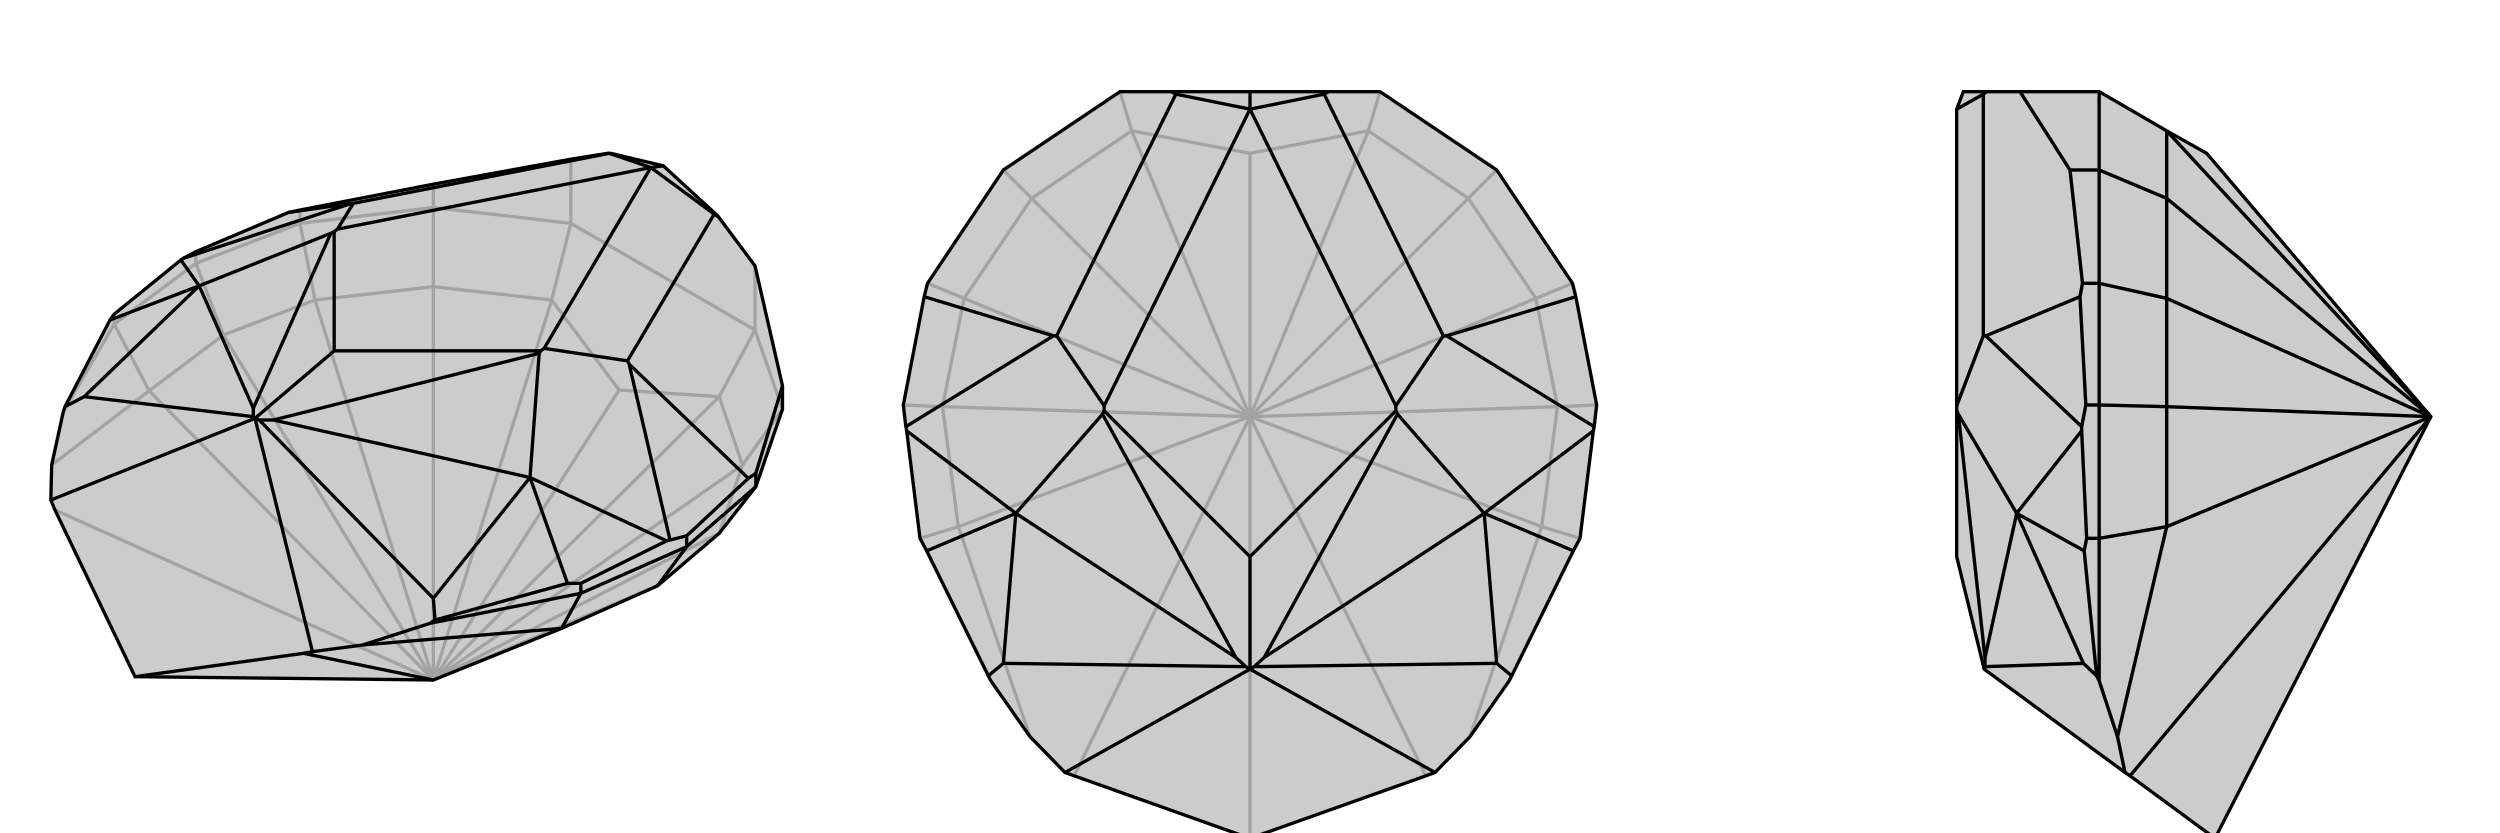 <svg xmlns="http://www.w3.org/2000/svg" viewBox="0 0 3000 1000">
    <g stroke="currentColor" stroke-width="4" fill="none" transform="translate(20 -24)">
        <path fill="currentColor" stroke="none" fill-opacity=".2" d="M654,778L769,727L843,664L887,608L919,515L919,487L886,343L842,284L838,280L776,223L713,208L711,208L709,208L665,215L500,245L340,276L326,279L215,326L200,334L197,336L117,401L112,408L58,512L56,518L42,582L41,624L46,636L142,836L500,840z" />
<path stroke-opacity=".2" d="M500,840L358,384M500,840L843,664M500,840L500,368M500,840L871,582M500,840L642,384M500,840L843,500M500,840L723,492M500,840L248,426M500,840L159,493M500,840L769,727M500,840L46,636M159,493L42,582M117,413L56,518M248,426L159,493M159,493L117,413M248,426L358,384M248,426L215,340M358,384L500,368M358,384L340,292M843,664L871,582M500,368L642,384M500,368L500,273M871,582L843,500M871,582L919,515M642,384L723,492M843,500L723,492M642,384L665,292M843,500L886,420M117,413L117,401M117,413L215,340M215,340L340,292M215,340L215,326M340,292L500,273M340,292L340,276M500,273L665,292M500,273L500,245M919,515L886,420M665,292L886,420M665,292L665,215M886,420L886,343" />
<path d="M654,778L769,727L843,664L887,608L919,515L919,487L886,343L842,284L838,280L776,223L713,208L711,208L709,208L665,215L500,245L340,276L326,279L215,326L200,334L197,336L117,401L112,408L58,512L56,518L42,582L41,624L46,636L142,836L500,840z" />
<path d="M500,840L344,808M654,778L415,798M677,736L496,772M654,778L677,736M769,727L804,680M677,736L677,724M677,736L804,680M804,680L887,608M804,680L804,667M887,608L887,592M887,592L878,598M887,592L919,487M842,284L837,281M326,279L402,268M804,667L784,672M804,667L878,598M878,598L735,461M677,724L661,724M677,724L780,673M112,408L219,367M661,724L502,768M661,724L616,597M58,512L81,500M415,798L355,806M496,772L502,768M415,798L496,772M502,768L500,742M344,808L355,806M344,808L142,836M41,624L286,526M355,806L286,526M219,367L81,500M81,500L284,524M616,597L500,742M500,742L291,528M402,268L404,268M200,334L402,268M219,367L197,336M784,672L780,673M735,461L733,457M784,672L735,461M616,597L780,673M838,280L837,281M776,223L761,225M711,208L404,268M404,268L385,299M711,208L761,225M837,281L733,457M733,457L633,442M837,281L761,225M219,367L284,514M219,367L377,304M616,597L308,528M616,597L627,448M385,299L381,302M633,442L629,445M761,225L385,299M761,225L633,442M286,526L284,524M284,524L284,514M377,304L381,302M284,514L377,304M381,302L381,445M286,526L291,528M291,528L308,528M627,448L629,445M308,528L627,448M629,445L381,445M286,526L381,445" />
    </g>
    <g stroke="currentColor" stroke-width="4" fill="none" transform="translate(1000 0)">
        <path fill="currentColor" stroke="none" fill-opacity=".2" d="M204,204L344,110L406,110L411,110L500,110L589,110L594,110L656,110L796,204L887,340L891,356L916,486L913,512L912,517L896,646L888,661L814,811L811,817L764,884L722,927L711,931L500,1006L289,931L278,927L236,884L189,817L186,811L112,661L104,646L88,517L87,512L84,486L109,356L113,340z" />
<path stroke-opacity=".2" d="M500,500L157,358M500,500L843,358M500,500L238,238M500,500L762,238M500,500L358,157M500,500L642,157M500,500L500,184M500,500L131,488M500,500L150,632M500,500L869,488M500,500L850,632M500,500L289,931M500,500L711,931M500,500L500,1006M150,632L236,884M850,632L764,884M131,488L150,632M150,632L104,646M869,488L850,632M850,632L896,646M131,488L157,358M131,488L84,486M869,488L843,358M869,488L916,486M157,358L238,238M157,358L113,340M843,358L762,238M843,358L887,340M238,238L358,157M238,238L204,204M762,238L642,157M762,238L796,204M358,157L500,184M642,157L500,184M358,157L344,110M642,157L656,110" />
<path d="M204,204L344,110L406,110L411,110L500,110L589,110L594,110L656,110L796,204L887,340L891,356L916,486L913,512L912,517L896,646L888,661L814,811L811,817L764,884L722,927L711,931L500,1006L289,931L278,927L236,884L189,817L186,811L112,661L104,646L88,517L87,512L84,486L109,356L113,340z" />
<path d="M406,110L411,113M594,110L589,113M109,356L264,403M891,356L736,403M112,661L219,616M888,661L781,616M186,811L204,796M814,811L796,796M278,927L500,803M722,927L500,803M219,616L204,796M204,796L495,800M781,616L796,796M796,796L505,800M264,403L268,403M87,512L264,403M219,616L88,517M736,403L732,403M913,512L736,403M781,616L912,517M411,110L411,113M589,110L589,113M500,110L500,131M411,113L268,403M268,403L325,487M411,113L500,131M589,113L732,403M732,403L675,487M589,113L500,131M219,616L483,789M219,616L323,497M781,616L517,789M781,616L677,497M325,487L325,493M675,487L675,493M500,131L325,487M500,131L675,487M500,803L495,800M495,800L483,789M323,497L325,493M483,789L323,497M325,493L500,668M500,803L505,800M505,800L517,789M677,497L675,493M517,789L677,497M675,493L500,668M500,803L500,668" />
    </g>
    <g stroke="currentColor" stroke-width="4" fill="none" transform="translate(2000 0)">
        <path fill="currentColor" stroke="none" fill-opacity=".2" d="M648,184L600,157L519,110L424,110L384,110L381,110L356,110L348,131L348,487L348,493L348,668L381,803L550,927L556,931L658,1006L917,500z" />
<path stroke-opacity=".2" d="M917,500L600,358M917,500L600,238M917,500L600,157M917,500L600,488M917,500L600,632M917,500L556,931M600,632L541,884M519,646L519,817M600,488L600,632M600,632L519,646M600,488L600,358M600,488L519,486M600,358L600,238M600,358L519,340M600,238L600,157M600,238L519,204M519,646L504,646M519,646L519,486M519,486L519,340M519,486L503,486M519,340L519,204M519,340L499,340M519,204L519,110M519,204L484,204M499,340L496,356M499,340L484,204M484,204L424,110M384,110L380,113M503,486L498,512M503,486L496,356M496,356L383,403M504,646L501,661M504,646L498,517M501,661L516,811M501,661L420,616M541,884L550,927M519,817L516,811M541,884L519,817M516,811L500,796M420,616L500,796M500,796L382,800M498,512L498,517M383,403L380,403M498,512L383,403M420,616L498,517M381,110L380,113M380,113L380,403M380,403L348,487M380,113L348,131M420,616L382,789M420,616L350,497M381,803L382,800M382,800L382,789M350,497L348,493M382,789L350,497" />
<path d="M648,184L600,157L519,110L424,110L384,110L381,110L356,110L348,131L348,487L348,493L348,668L381,803L550,927L556,931L658,1006L917,500z" />
<path d="M917,500L600,358M917,500L600,238M917,500L600,157M917,500L600,488M917,500L600,632M917,500L556,931M600,632L541,884M519,646L519,817M600,488L600,632M600,632L519,646M600,488L600,358M600,488L519,486M600,358L600,238M600,358L519,340M600,238L600,157M600,238L519,204M519,646L504,646M519,646L519,486M519,486L519,340M519,486L503,486M519,340L519,204M519,340L499,340M519,204L519,110M519,204L484,204M499,340L496,356M499,340L484,204M484,204L424,110M384,110L380,113M503,486L498,512M503,486L496,356M496,356L383,403M504,646L501,661M504,646L498,517M501,661L516,811M501,661L420,616M541,884L550,927M519,817L516,811M541,884L519,817M516,811L500,796M420,616L500,796M500,796L382,800M498,512L498,517M383,403L380,403M498,512L383,403M420,616L498,517M381,110L380,113M380,113L380,403M380,403L348,487M380,113L348,131M420,616L382,789M420,616L350,497M381,803L382,800M382,800L382,789M350,497L348,493M382,789L350,497" />
    </g>
</svg>